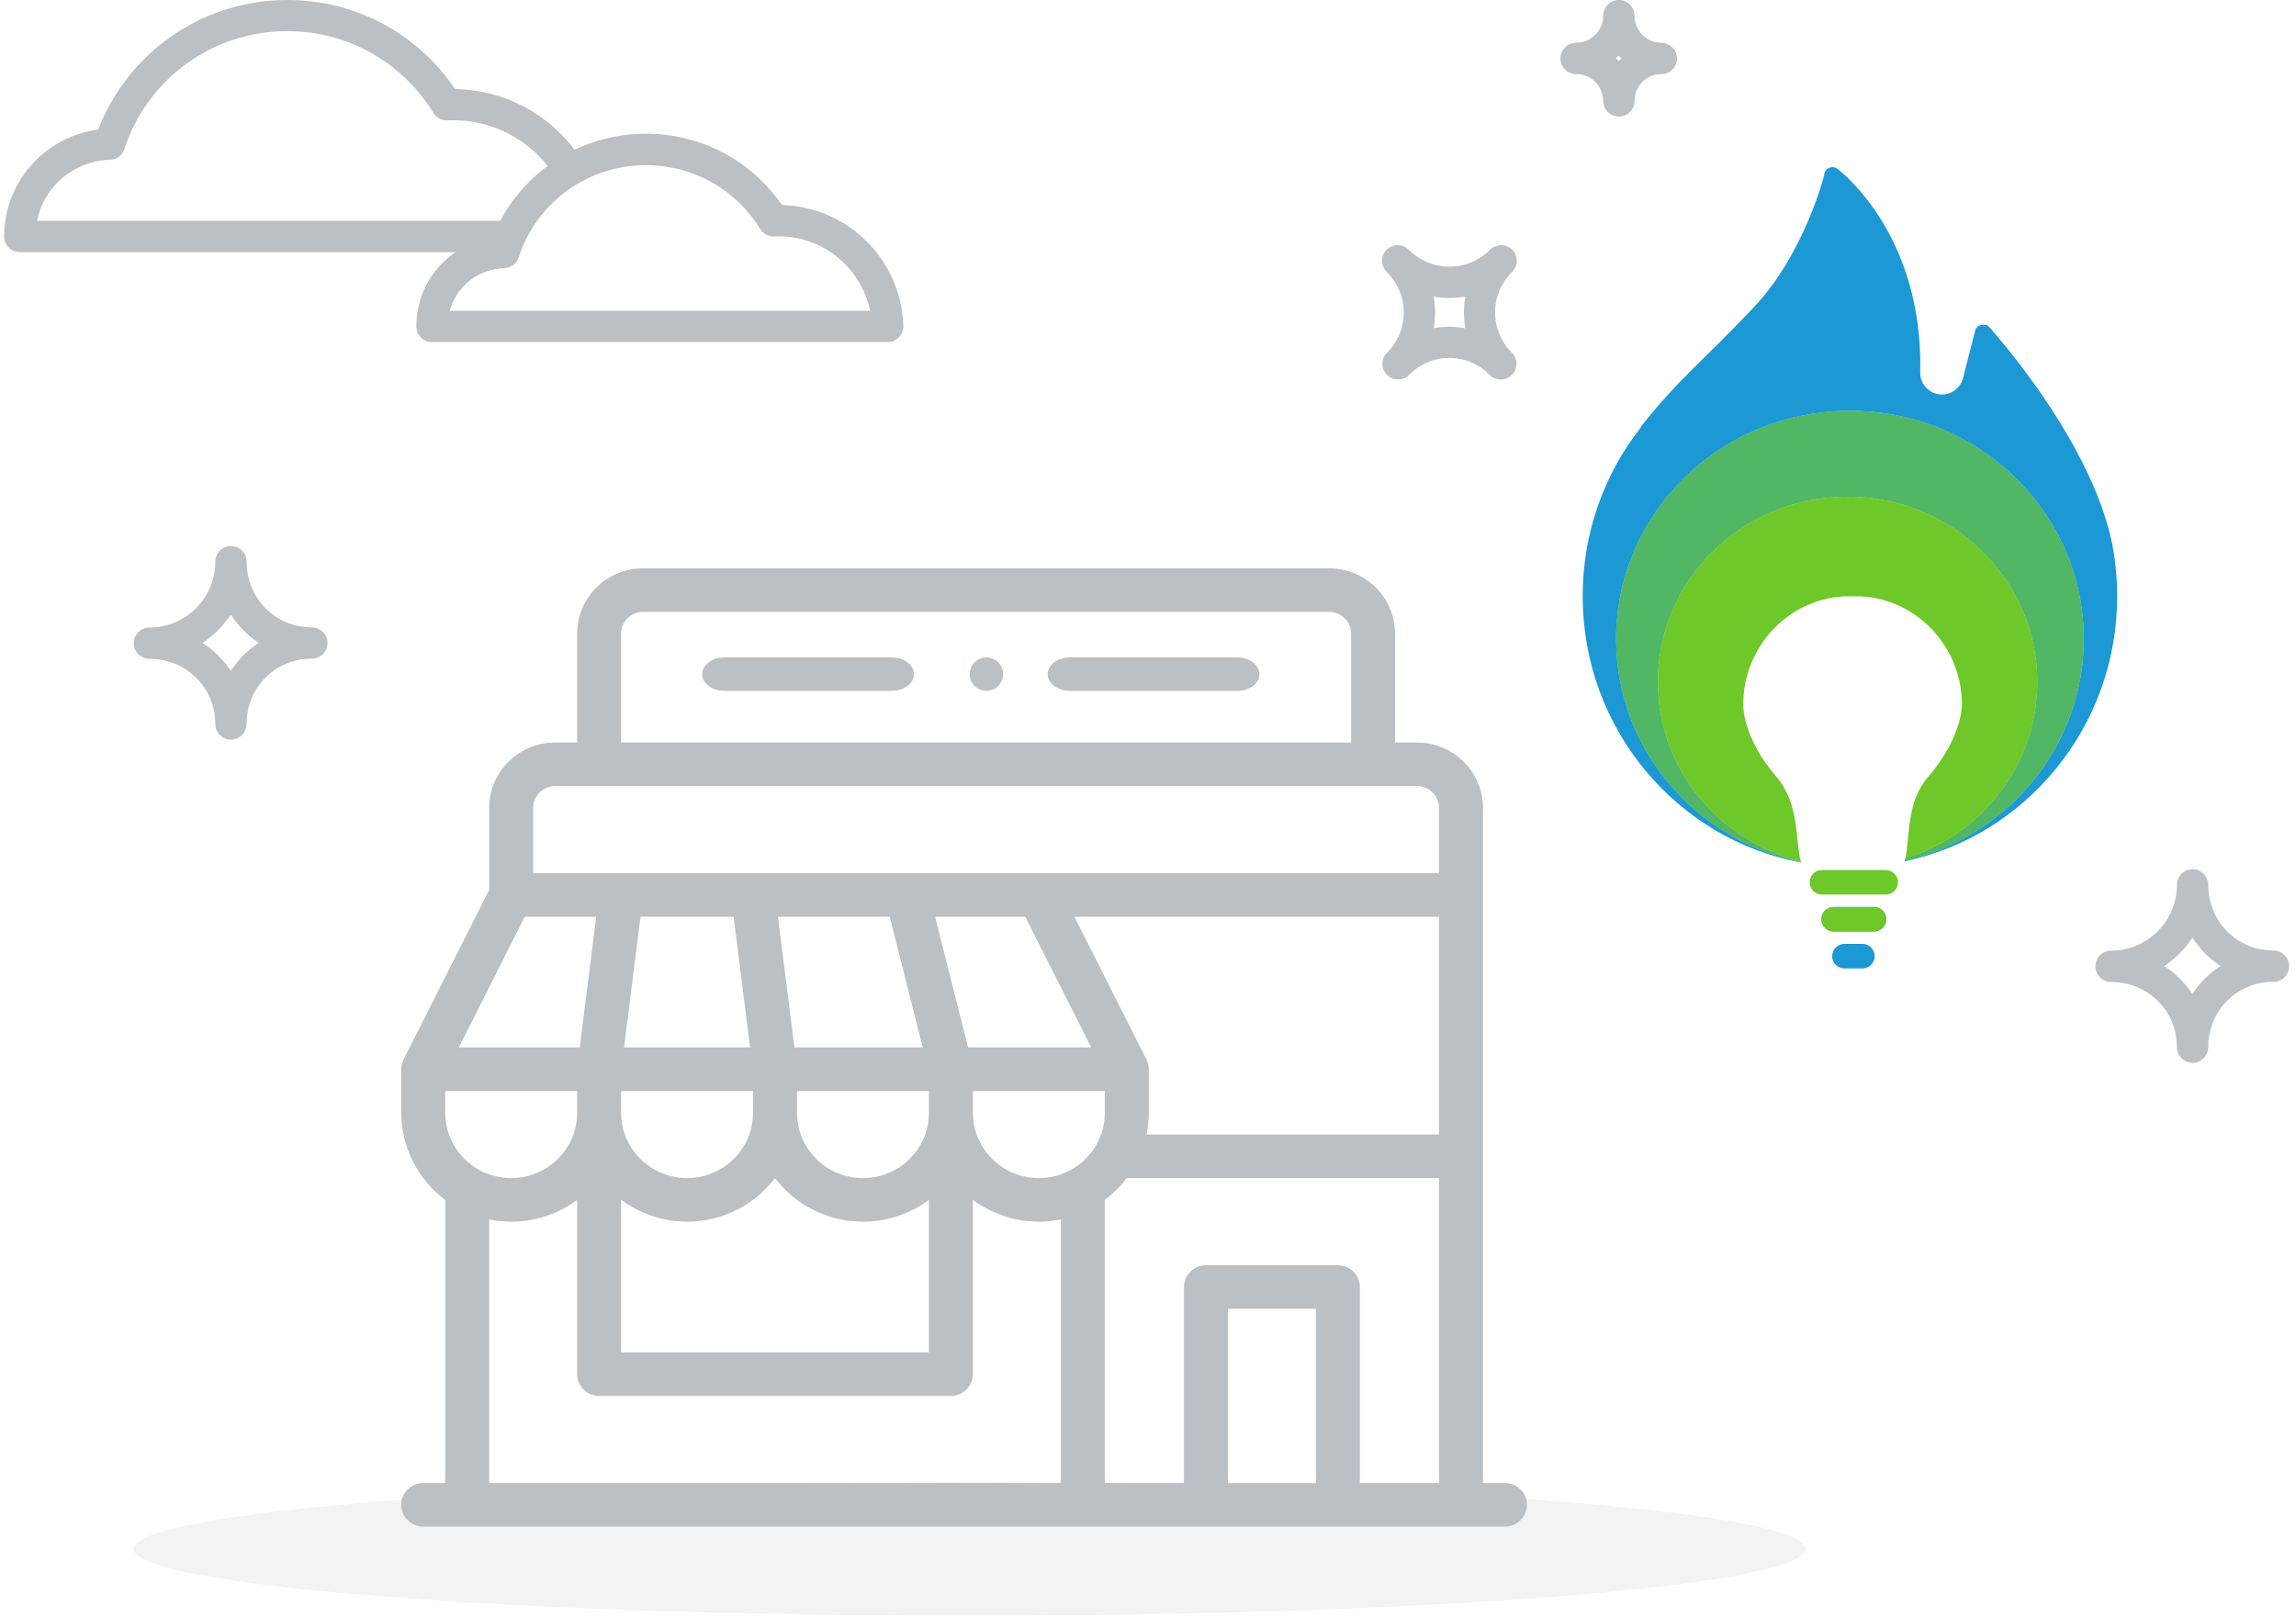 <?xml version="1.0" encoding="UTF-8"?>
<svg width="206px" height="145px" viewBox="0 0 206 145" version="1.1" xmlns="http://www.w3.org/2000/svg" xmlns:xlink="http://www.w3.org/1999/xlink">
    <!-- Generator: Sketch 52.2 (67145) - http://www.bohemiancoding.com/sketch -->
    <title>Group 4</title>
    <desc>Created with Sketch.</desc>
    <defs>
        <filter x="0.0%" y="0.0%" width="100.0%" height="100.0%" filterUnits="objectBoundingBox" id="filter-1">
            <feGaussianBlur stdDeviation="0" in="SourceGraphic"></feGaussianBlur>
        </filter>
    </defs>
    <g id="Powergas" stroke="none" stroke-width="1" fill="none" fill-rule="evenodd">
        <g id="2---Home-+-banner-affiliazione" transform="translate(-333, -2710)">
            <g id="Group-4" transform="translate(333, 2710)">
                <ellipse id="Oval" fill="#373F48" opacity="0.25" filter="url(#filter-1)" cx="87" cy="139" rx="75" ry="6"></ellipse>
                <g id="Group-3">
                    <g id="shop-(1)" transform="translate(36, 51)" fill="#BBC0C5">
                        <path d="M52.5,8 C51.672,8 51,8.672 51,9.5 C51,10.328 51.672,11 52.5,11 C53.328,11 54,10.328 54,9.5 C54,8.672 53.328,8 52.5,8 Z" id="Path"></path>
                        <path d="M44.021,8 L28.979,8 C27.886,8 27,8.671 27,9.5 C27,10.329 27.886,11 28.979,11 L44.021,11 C45.114,11 46,10.329 46,9.5 C46,8.671 45.114,8 44.021,8 Z" id="Path"></path>
                        <path d="M75.021,8 L59.979,8 C58.886,8 58,8.671 58,9.5 C58,10.329 58.886,11 59.979,11 L75.021,11 C76.114,11 77,10.329 77,9.5 C77,8.671 76.114,8 75.021,8 Z" id="Path"></path>
                        <path d="M1.973,82.091 C0.883,82.091 2.62810607e-16,82.966 2.62810607e-16,84.045 C2.62810607e-16,85.125 0.883,86 1.973,86 L99.027,86 C100.117,86 101,85.125 101,84.045 C101,82.966 100.117,82.091 99.027,82.091 L97.055,82.091 C97.055,80.418 97.055,24.639 97.055,21.5 C97.055,18.267 94.4,15.636 91.137,15.636 L89.164,15.636 L89.164,5.864 C89.164,2.63 86.509,0 83.246,0 L21.699,0 C18.436,0 15.781,2.63 15.781,5.864 L15.781,15.636 L13.809,15.636 C10.545,15.636 7.891,18.267 7.891,21.5 L7.891,28.857 L0.208,44.08 C0.078,44.338 0,44.645 0,44.955 L0,48.864 C0,51.947 1.487,54.844 3.945,56.678 L3.945,82.091 L1.973,82.091 Z M6.906,53.944 C5.08,52.897 3.945,50.951 3.945,48.864 L3.945,46.909 L15.781,46.909 L15.781,48.864 C15.781,52.097 13.127,54.727 9.863,54.727 C8.824,54.727 7.801,54.456 6.906,53.944 Z M29.821,31.273 L31.301,43 L19.989,43 L21.468,31.273 L29.821,31.273 Z M93.109,50.818 L66.87,50.818 C67.002,50.177 67.07,49.523 67.07,48.864 L67.07,44.955 C67.07,44.652 66.997,44.348 66.862,44.08 L60.399,31.273 L93.109,31.273 L93.109,50.818 Z M55.988,31.273 L61.906,43 L50.857,43 L47.898,31.273 L55.988,31.273 Z M19.727,46.909 L31.562,46.909 L31.562,48.864 C31.562,52.097 28.908,54.727 25.645,54.727 C22.562,54.727 19.97,52.345 19.744,49.31 C19.732,49.154 19.727,49.004 19.727,48.864 L19.727,46.909 Z M35.508,46.909 L47.344,46.909 L47.344,48.864 C47.344,52.097 44.689,54.727 41.426,54.727 C38.162,54.727 35.508,52.097 35.508,48.864 L35.508,46.909 Z M43.831,31.273 L46.79,43 L35.277,43 L33.797,31.273 L43.831,31.273 Z M19.727,56.664 C21.384,57.902 23.438,58.636 25.645,58.636 C28.868,58.636 31.734,57.096 33.535,54.72 C35.336,57.096 38.202,58.636 41.426,58.636 C43.644,58.636 45.694,57.906 47.344,56.676 L47.344,70.364 L19.727,70.364 L19.727,56.664 Z M51.289,46.909 L63.125,46.909 L63.125,48.864 C63.125,49.894 62.851,50.907 62.334,51.794 C61.814,52.686 61.064,53.429 60.166,53.943 C59.269,54.456 58.247,54.727 57.207,54.727 C53.944,54.727 51.289,52.097 51.289,48.864 L51.289,46.909 Z M82.062,82.091 L74.172,82.091 L74.172,66.455 L82.062,66.455 L82.062,82.091 Z M86.008,82.091 L86.008,64.5 C86.008,63.42 85.125,62.545 84.035,62.545 L72.199,62.545 C71.11,62.545 70.227,63.42 70.227,64.5 L70.227,82.091 L63.125,82.091 L63.125,56.679 C63.871,56.124 64.534,55.466 65.095,54.727 L93.109,54.727 L93.109,82.091 L86.008,82.091 Z M19.727,5.864 C19.727,4.786 20.611,3.909 21.699,3.909 L83.246,3.909 C84.334,3.909 85.219,4.786 85.219,5.864 L85.219,15.636 L19.727,15.636 L19.727,5.864 Z M11.836,21.5 C11.836,20.422 12.721,19.545 13.809,19.545 L91.137,19.545 C92.225,19.545 93.109,20.422 93.109,21.5 L93.109,27.364 L11.836,27.364 L11.836,21.5 Z M11.082,31.273 L17.492,31.273 L16.012,43 L5.164,43 L11.082,31.273 Z M7.891,58.438 C8.538,58.568 9.198,58.636 9.863,58.636 C12.082,58.636 14.131,57.906 15.781,56.676 L15.781,72.318 C15.781,73.398 16.664,74.273 17.754,74.273 L49.316,74.273 C50.406,74.273 51.289,73.398 51.289,72.318 L51.289,56.676 C52.939,57.906 54.989,58.636 57.207,58.636 C57.872,58.636 58.532,58.568 59.18,58.438 L59.18,82.091 L7.891,82.091 L7.891,58.438 Z" id="Shape" fill-rule="nonzero"></path>
                    </g>
                    <g id="Group-2" transform="translate(41, 15.5) scale(-1, 1) translate(-41, -15.5) " fill="#BBC0C5">
                        <path d="M80.215,22.629 L36.611,22.629 C35.842,22.629 35.206,21.994 35.206,21.225 C35.206,20.456 35.842,19.82 36.611,19.82 L78.678,19.82 C78.057,16.746 75.397,14.44 72.129,14.337 C71.538,14.323 71.021,13.939 70.843,13.377 C68.774,7.05 62.892,2.794 56.226,2.794 C50.846,2.794 45.937,5.542 43.115,10.139 C42.849,10.568 42.36,10.835 41.858,10.804 L41.829,10.804 C41.695,10.804 41.577,10.79 41.445,10.79 C37.896,10.761 34.556,12.46 32.502,15.372 C32.058,16.008 31.172,16.155 30.55,15.712 C29.915,15.269 29.767,14.381 30.21,13.761 C32.738,10.199 36.804,8.055 41.164,7.996 C44.562,2.971 50.12,-5.1691984e-13 56.226,-5.1691984e-13 C63.793,-5.1691984e-13 70.488,4.641 73.194,11.633 C75.352,11.914 77.347,12.903 78.885,14.485 C80.658,16.303 81.633,18.712 81.633,21.254 C81.62,22.009 80.999,22.629 80.215,22.629" id="Fill-115"></path>
                        <path d="M3.928,27.889 L41.648,27.889 C41.057,25.732 39.122,24.134 36.756,24.062 C36.165,24.046 35.648,23.662 35.47,23.1 C33.845,18.149 29.263,14.823 24.044,14.823 C19.832,14.823 16.003,16.967 13.787,20.558 C13.52,20.987 13.032,21.253 12.531,21.223 L12.515,21.223 C12.412,21.223 12.308,21.208 12.22,21.208 L12.131,21.208 C9.944,21.208 7.874,22.051 6.307,23.574 C5.08,24.77 4.267,26.264 3.928,27.889 M43.246,30.698 L2.361,30.698 C1.977,30.698 1.622,30.55 1.356,30.269 C1.089,30.004 0.941,29.633 0.956,29.249 C1.044,26.337 2.242,23.603 4.341,21.563 C6.366,19.597 9.027,18.473 11.836,18.401 C14.614,14.38 19.109,12 24.044,12 C30.164,12 35.589,15.71 37.821,21.327 C39.549,21.592 41.131,22.406 42.374,23.677 C43.822,25.154 44.62,27.121 44.649,29.175 L44.649,29.278 C44.649,30.076 44.015,30.698 43.246,30.698" id="Fill-117"></path>
                    </g>
                    <path d="M130.046,29.327 C130.518,29.327 130.992,29.372 131.464,29.46 C131.376,28.988 131.347,28.514 131.347,28.026 C131.347,27.554 131.39,27.08 131.479,26.608 C131.006,26.696 130.533,26.741 130.046,26.741 C129.558,26.741 129.084,26.696 128.627,26.608 C128.715,27.066 128.76,27.539 128.76,28.026 C128.76,28.514 128.715,28.988 128.641,29.46 C129.099,29.372 129.573,29.327 130.046,29.327 M134.657,34.058 C134.302,34.058 133.933,33.924 133.666,33.643 C132.691,32.667 131.405,32.121 130.046,32.121 C128.686,32.121 127.414,32.653 126.425,33.643 C125.877,34.191 124.991,34.191 124.443,33.643 C124.162,33.363 124.029,33.008 124.029,32.653 C124.029,32.298 124.162,31.93 124.443,31.663 C126.468,29.638 126.454,26.444 124.414,24.39 C124.133,24.109 124,23.754 124,23.401 C124,23.046 124.133,22.675 124.414,22.41 C124.962,21.863 125.847,21.863 126.394,22.41 C127.371,23.385 128.67,23.932 130.046,23.932 C131.421,23.932 132.72,23.385 133.696,22.41 C134.244,21.863 135.13,21.863 135.677,22.41 C135.958,22.691 136.091,23.046 136.091,23.401 C136.091,23.754 135.958,24.125 135.677,24.39 C134.687,25.381 134.14,26.666 134.14,28.026 C134.14,29.386 134.673,30.673 135.648,31.649 C135.929,31.93 136.062,32.283 136.062,32.638 C136.062,32.993 135.929,33.363 135.648,33.629 C135.367,33.924 135.012,34.058 134.657,34.058" id="Fill-225" fill="#BBC0C5"></path>
                    <path d="M18.164,57.691 C18.668,58.017 19.14,58.385 19.569,58.815 C19.998,59.244 20.382,59.716 20.706,60.204 C21.032,59.7 21.401,59.244 21.83,58.815 C22.259,58.385 22.717,58.017 23.219,57.691 C22.717,57.365 22.259,56.981 21.83,56.553 C21.401,56.124 21.032,55.651 20.706,55.149 C20.041,56.169 19.169,57.041 18.164,57.691 M20.722,66.382 C19.953,66.382 19.317,65.746 19.317,64.977 C19.317,61.696 16.715,59.125 13.405,59.125 C12.636,59.125 12,58.489 12,57.72 C12,56.952 12.636,56.316 13.405,56.316 C16.672,56.316 19.317,53.67 19.317,50.405 C19.317,49.636 19.953,49 20.722,49 C21.49,49 22.126,49.636 22.126,50.405 C22.126,52 22.731,53.479 23.826,54.587 C24.92,55.695 26.397,56.302 27.979,56.302 C28.748,56.302 29.383,56.938 29.383,57.706 C29.383,58.475 28.763,59.109 27.994,59.109 L27.979,59.109 C24.698,59.109 22.126,61.682 22.126,64.963 C22.126,65.746 21.49,66.382 20.722,66.382" id="Fill-226" fill="#BBC0C5"></path>
                    <path d="M144.981,5.232 C145.069,5.306 145.143,5.394 145.232,5.484 C145.32,5.394 145.394,5.306 145.484,5.232 C145.439,5.187 145.394,5.158 145.365,5.113 C145.32,5.07 145.277,5.025 145.246,4.981 C145.143,5.07 145.069,5.158 144.981,5.232 M145.246,10.464 C144.477,10.464 143.843,9.828 143.843,9.06 C143.843,7.715 142.763,6.651 141.403,6.651 C140.634,6.651 140,6.016 140,5.248 C140,4.479 140.634,3.843 141.403,3.843 C142.749,3.843 143.843,2.749 143.843,1.405 C143.843,0.636 144.477,1.36779477e-13 145.246,1.36779477e-13 C146.015,1.36779477e-13 146.651,0.636 146.651,1.405 C146.651,2.07 146.902,2.675 147.361,3.133 C147.819,3.592 148.424,3.843 149.06,3.843 C149.828,3.843 150.464,4.479 150.464,5.248 C150.464,6.016 149.858,6.637 149.089,6.651 L149.06,6.651 C147.715,6.651 146.651,7.715 146.651,9.06 C146.651,9.828 146.015,10.464 145.246,10.464" id="Fill-125" fill="#BBC0C5"></path>
                    <path d="M194.164,86.691 C194.668,87.017 195.14,87.385 195.569,87.815 C195.998,88.244 196.382,88.716 196.706,89.204 C197.032,88.7 197.401,88.244 197.83,87.815 C198.259,87.385 198.717,87.017 199.219,86.691 C198.717,86.365 198.259,85.981 197.83,85.553 C197.401,85.124 197.032,84.651 196.706,84.149 C196.041,85.169 195.169,86.041 194.164,86.691 M196.722,95.382 C195.953,95.382 195.317,94.746 195.317,93.977 C195.317,90.696 192.715,88.125 189.405,88.125 C188.636,88.125 188,87.489 188,86.72 C188,85.952 188.636,85.316 189.405,85.316 C192.672,85.316 195.317,82.67 195.317,79.405 C195.317,78.636 195.953,78 196.722,78 C197.49,78 198.126,78.636 198.126,79.405 C198.126,81 198.731,82.479 199.826,83.587 C200.92,84.695 202.397,85.302 203.979,85.302 C204.748,85.302 205.383,85.938 205.383,86.706 C205.383,87.475 204.763,88.109 203.994,88.109 L203.979,88.109 C200.698,88.109 198.126,90.682 198.126,93.963 C198.126,94.746 197.49,95.382 196.722,95.382" id="Fill-233" fill="#BBC0C5"></path>
                    <g id="logo-/-icon" transform="translate(130, 15)">
                        <g id="Group" transform="translate(12, 0)">
                            <g id="Group-17">
                                <path d="M26.133,68.599 L22.523,68.599 C21.914,68.599 21.42,68.105 21.42,67.496 C21.42,66.887 21.914,66.393 22.523,66.393 L26.133,66.393 C26.743,66.393 27.236,66.887 27.236,67.496 C27.236,68.105 26.743,68.599 26.133,68.599" id="Fill-1" fill="#1C98D5"></path>
                                <path d="M26.133,68.599 L22.523,68.599 C21.914,68.599 21.42,68.105 21.42,67.496 C21.42,66.887 21.914,66.393 22.523,66.393 L26.133,66.393 C26.743,66.393 27.236,66.887 27.236,67.496 C27.236,68.105 26.743,68.599 26.133,68.599" id="Fill-3" fill="#6EC829"></path>
                                <path d="M47.957,38.499 C47.957,37.376 47.877,36.271 47.733,35.188 C47.713,35.019 47.688,34.849 47.662,34.678 C47.644,34.574 47.628,34.468 47.61,34.361 C47.155,31.712 46.104,29.003 44.818,26.464 C41.423,19.759 36.393,14.258 36.393,14.258 C36.267,14.183 36.118,14.139 35.96,14.139 C35.667,14.139 35.408,14.29 35.254,14.516 L34.686,16.737 L34.089,19.071 C33.826,19.847 33.098,20.407 32.24,20.407 C31.161,20.407 30.26,19.518 30.284,18.423 C30.312,17.22 30.266,16.079 30.162,15 C29.169,4.793 22.849,0.148 22.849,0.148 C22.725,0.054 22.573,2.00557103e-05 22.406,2.00557103e-05 C21.995,2.00557103e-05 21.66,0.339 21.66,0.756 C21.66,0.756 19.903,7.729 15.421,12.501 C11.009,17.198 8.602,18.987 5.192,23.331 L5.229,23.343 C1.957,27.5 0,32.767 0,38.499 C0,50.412 8.445,60.322 19.594,62.408 C19.591,62.397 19.588,62.385 19.585,62.373 C10.11,60.403 3.002,52.185 3.002,42.346 C3.002,35.346 6.6,29.165 12.09,25.473 C15.469,23.198 19.564,21.867 23.979,21.867 C33.016,21.867 40.719,27.448 43.669,35.272 C44.502,37.476 44.955,39.859 44.955,42.346 C44.955,52.003 38.107,60.099 28.895,62.258 C28.891,62.273 28.887,62.289 28.883,62.304 C39.774,60.012 47.957,50.226 47.957,38.499" id="Fill-5" fill="#1C98D5"></path>
                                <path d="M6.741,46.192 C6.741,37.011 14.364,29.568 23.767,29.568 C33.171,29.568 40.794,37.011 40.794,46.192 C40.794,53.608 35.82,59.886 28.954,62.028 C28.936,62.107 28.916,62.184 28.895,62.258 C38.107,60.099 44.955,52.003 44.955,42.346 C44.955,39.859 44.502,37.476 43.669,35.272 C40.719,27.448 33.016,21.867 23.979,21.867 C19.564,21.867 15.469,23.198 12.09,25.473 C6.6,29.165 3.002,35.346 3.002,42.346 C3.002,52.185 10.11,60.403 19.585,62.373 C19.578,62.351 19.573,62.328 19.567,62.305 C12.195,60.479 6.741,53.958 6.741,46.192" id="Fill-7" fill="#1C98D5"></path>
                                <path d="M6.741,46.192 C6.741,37.011 14.364,29.568 23.767,29.568 C33.171,29.568 40.794,37.011 40.794,46.192 C40.794,53.608 35.82,59.886 28.954,62.028 C28.936,62.107 28.916,62.184 28.895,62.258 C38.107,60.099 44.955,52.003 44.955,42.346 C44.955,39.859 44.502,37.476 43.669,35.272 C40.719,27.448 33.016,21.867 23.979,21.867 C19.564,21.867 15.469,23.198 12.09,25.473 C6.6,29.165 3.002,35.346 3.002,42.346 C3.002,52.185 10.11,60.403 19.585,62.373 C19.578,62.351 19.573,62.328 19.567,62.305 C12.195,60.479 6.741,53.958 6.741,46.192" id="Fill-9" fill-opacity="0.65" fill="#6EC829"></path>
                                <path d="M14.402,48.257 C14.402,42.875 18.696,38.512 23.91,38.512 L23.91,38.523 C23.91,38.517 24.137,38.512 24.234,38.512 C24.315,38.512 24.512,38.515 24.512,38.52 L24.512,38.512 C29.727,38.512 34.027,42.875 34.027,48.257 C34.027,48.257 34.068,51.155 31.002,54.706 C28.997,57.027 29.379,60.146 28.954,62.029 C35.82,59.886 40.794,53.608 40.794,46.192 C40.794,37.011 33.171,29.568 23.767,29.568 C14.364,29.568 6.741,37.011 6.741,46.192 C6.741,53.958 12.195,60.479 19.567,62.305 C19.069,60.457 19.477,57.138 17.386,54.716 C14.319,51.165 14.402,48.257 14.402,48.257" id="Fill-11" fill="#6EC829"></path>
                                <path d="M27.186,65.281 L21.47,65.281 C20.861,65.281 20.367,64.788 20.367,64.178 C20.367,63.569 20.861,63.075 21.47,63.075 L27.186,63.075 C27.795,63.075 28.289,63.569 28.289,64.178 C28.289,64.788 27.795,65.281 27.186,65.281" id="Fill-13" fill="#6EC829"></path>
                                <path d="M25.093,71.912 L23.488,71.912 C22.879,71.912 22.385,71.418 22.385,70.809 C22.385,70.2 22.879,69.706 23.488,69.706 L25.093,69.706 C25.702,69.706 26.196,70.2 26.196,70.809 C26.196,71.418 25.702,71.912 25.093,71.912" id="Fill-15" fill="#1C98D5"></path>
                            </g>
                        </g>
                    </g>
                </g>
            </g>
        </g>
    </g>
</svg>